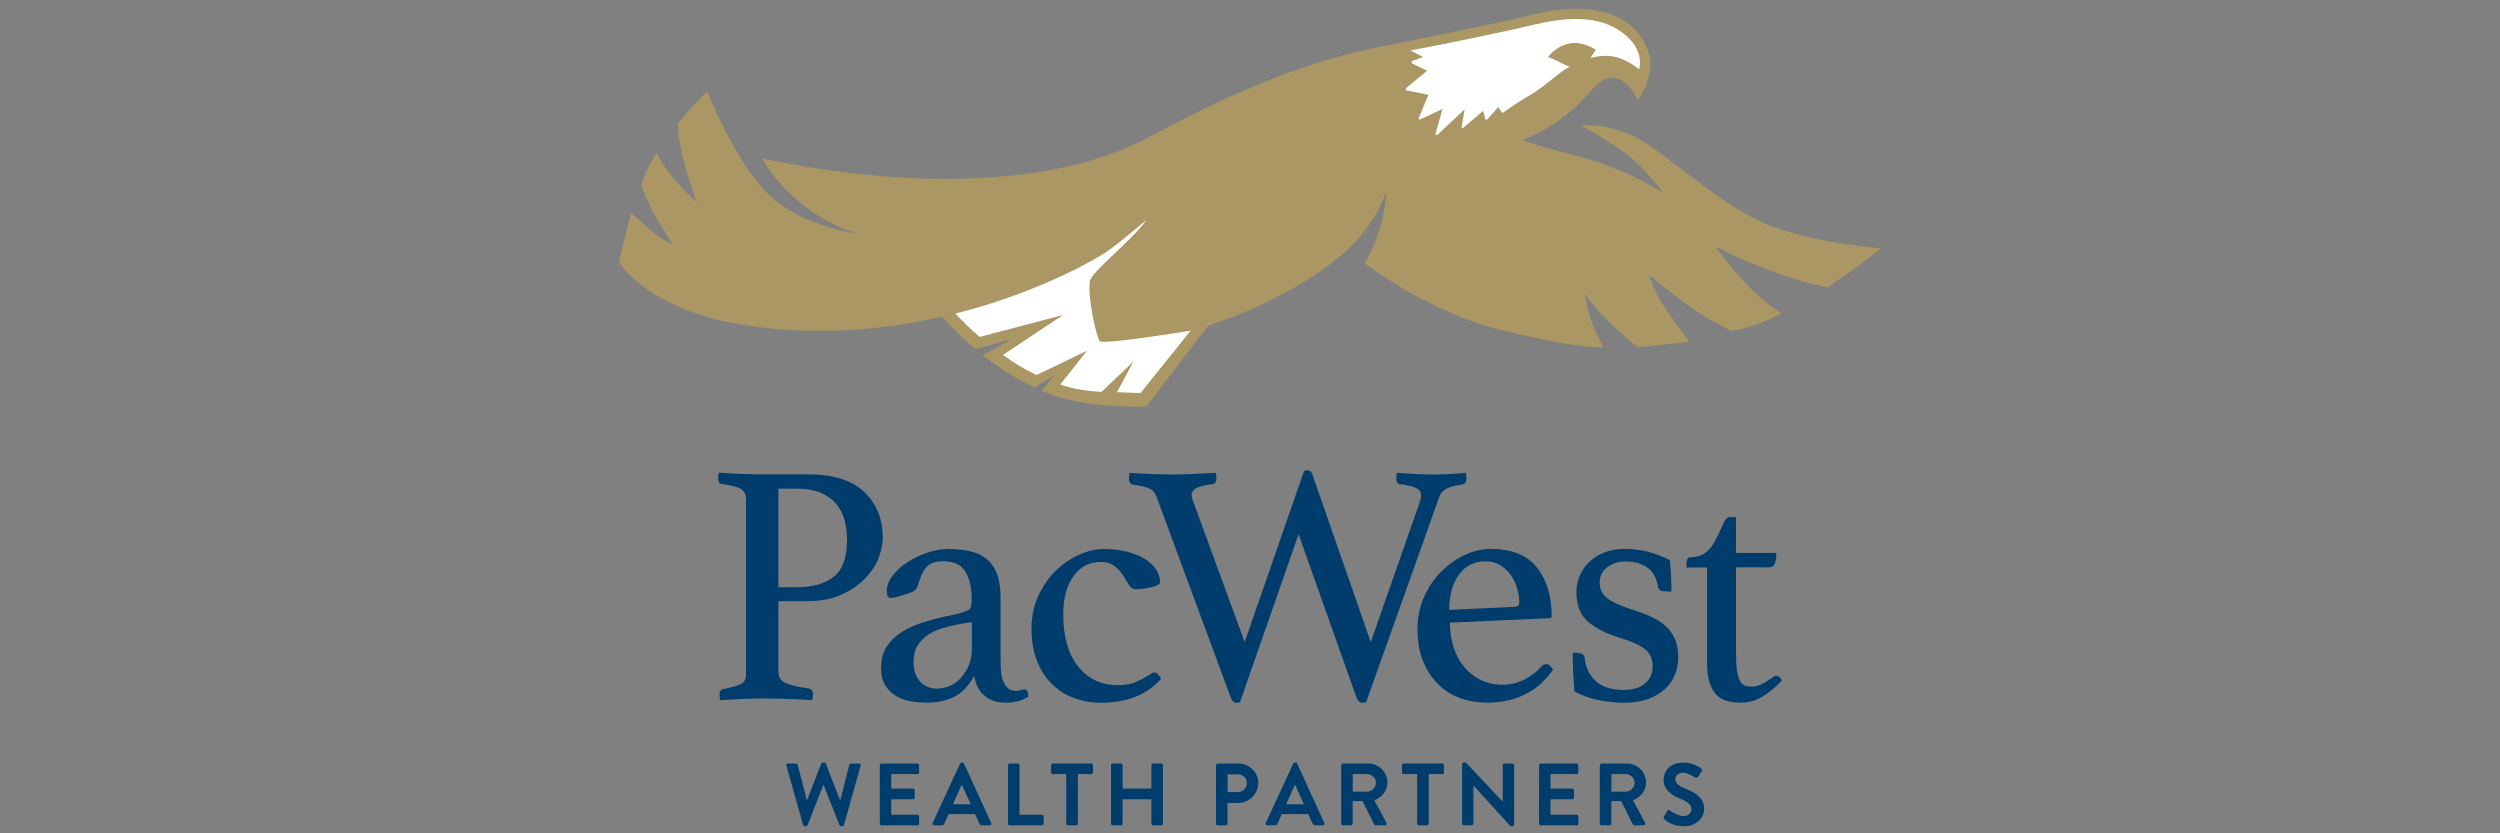 <?xml version="1.0" encoding="UTF-8" standalone="no"?>
<svg xmlns="http://www.w3.org/2000/svg" id="Layer_1" viewBox="0 0 300 100">
  <rect x="0" y="0" width="300" height="100" fill="#808080" stroke="none"/>
  <defs>
    <style>.cls-1{fill:#aa9764;}.cls-2{fill:#003d6d;}.cls-3{fill:#fff;}</style>
  </defs>
  <path class="cls-1" d="M213.11,27.36c-5.16-1.88-9.27-5.67-14.95-9.74-4.31-3.08-8.47-2.56-8.47-2.56,0,0,4.13,2.19,6.3,4.09,1.94,1.7,3.54,3.93,3.54,3.93,0,0-3.38-2.05-6.39-3.13-3.01-1.08-4.6-1.37-7.56-2.21-1.28-.36-2.23-.7-2.92-.98.43-.13,3.04-.99,6.12-3.67,2.08-1.82,2.76-3.46,4.44-3.72,2.06-.32,3.26,2.6,3.26,2.6,0,0,1.23-1.15,1.54-3.84s-2.58-9.28-14.22-6.34c-3.55.9-10.25,2.21-19.11,4.02-9.32,1.91-18.55,6.2-26.45,10.47-18.1,9.8-46.44,2.7-46.75,2.74.04.07,1.15,2.46,4.48,5.25,3.52,2.95,7.08,3.81,7.08,3.81,0,0-6.38-.81-10.36-4.32-4.33-3.82-7.82-12.81-7.82-12.81,0,0-1.04,1.04-1.97,2.08-.93,1.04-1.6,1.84-1.6,1.84,0,0,.07,1.85.83,4.73s1.49,4.66,1.49,4.66c0,0-1-.8-2.58-2.6-1.57-1.79-2.23-3.29-2.23-3.29,0,0-.63.83-1.21,2.14-.58,1.31-.63,1.79-.63,1.79,0,0,.84,2.25,1.74,3.77.9,1.53,2.03,3.27,2.03,3.27,0,0-1.5-.67-2.67-1.72-1.17-1.04-2.36-2.06-2.36-2.06l-1.44,5.87s3.35,5.87,15.48,7.65c8.58,1.26,16.59.46,23.31-1.08,1.07,1.2,2.34,2.5,3.7,3.63l.31.25,4.31-1.17-3.48,1.92,1.41,1.02c1.46,1.06,2.96,1.95,4.44,2.66l.38.18,2.44-1.45-1.59,1.86,1.3.5c1.38.46,2.75.8,4.8,1.08,3.13.44,6.5.28,6.5.28l6.32-8.28,1.19-1.43c.81-.29,1.82-.66,2.99-1.07.58-.21,9.98-3.87,14.77-9.19,2.74-3.04,3.47-5.81,3.47-5.81,0,0,.07,3.28-1.82,7.22-.22.46-.47.93-.74,1.4,3.18,2.32,9.46,6.36,16.65,8.07,10.38,2.47,11.99,1.97,11.99,1.97,0,0-.82-1.35-1.4-3.04-.49-1.45-.85-3.29-.85-3.29,0,0,1.17,1.44,2.57,2.93,1.4,1.49,3.79,3.45,3.79,3.45l6.15-.67s-1.32-1.92-2.68-3.81c-1.36-1.89-2.11-4.22-2.11-4.22,0,0,2.39,1.96,4.51,3.53,2.11,1.57,5.3,3.17,5.3,3.17,0,0,.72,0,2.75-.65,2.03-.65,3.35-1.45,3.35-1.45,0,0-2.11-1.2-4.52-3.81-2.4-2.61-3.43-4.23-3.43-4.23,0,0,2.49,1.37,6.65,2.94,4.15,1.57,6.87,1.97,6.87,1.97,0,0,1.29-.85,2.98-2.07,1.69-1.21,3.39-2.59,3.39-2.59,0,0-7.46-.6-12.62-2.48Z"/>
  <path class="cls-3" d="M184.3,2.92c5.83-1.39,8.91-.34,10.89,1.41,2.2,1.93,1.5,3.98,1.5,3.98,0,0-1.17-1.02-2.73-1.45-.85-.23-1.93-.21-3.1.09l.64-.97s-1.52-1.09-3.18-.76c-1.66.33-2.57,1.63-2.57,1.63,0,0,.58.14,1.72.76.34.18.63.31.89.39-.18.1-.35.2-.53.31-1.45.95-2.7,2.32-4.92,3.51-.01,0-.02.02-.03.02-.62.36-2.55,1.69-2.55,1.69l-.13-.02-.38-.69-1.37,1.53h-.19s-.29-1.04-.29-1.04l-2.41,2.05-.18-.02.38-2.23-3.31,3.11-.22-.05.87-3.09-2.72,1.27-.17-.09,1.2-2.88-2.71-.55v-.23s2.56-2.12,2.56-2.12l-1.86-.89v-.25s1.38-.5,1.38-.5l-1.53-.78c3.37-.65,9.59-1.85,15.03-3.15Z"/>
  <path class="cls-3" d="M131.98,40.95c-.14-.12-.56-1.39-.86-3.04-.28-1.55-.49-3.07-.33-4.18.15-1.1,5.07-4.89,6.78-7.33-.8.68-1.63,1.36-2.46,2.03-.65.55-1.43,1.16-2.33,1.79-.71.52-7.71,4.78-18.13,7.41.89.96,1.88,1.93,2.92,2.8l10.01-2.64-7.22,4.8c1.34.97,2.49,1.68,4.02,2.41l6.06-2.91-3.21,4.05c2.14.79,4.9.88,4.96.88l3.82-3.63-1.97,3.67,2.82.11,5.75-7.16.3-.34c-1.03.17-10.46,1.7-10.95,1.27Z"/>
  <path class="cls-2" d="M93.41,72.16v8.48c0,.64.3,1.08.91,1.34.61.26,1.52.48,2.73.64.33.06.5.29.5.7,0,.19-.03.43-.08.7-.8-.06-1.71-.1-2.73-.14-1.02-.04-2.12-.06-3.31-.06-.72,0-1.53.02-2.44.06-.91.04-1.77.09-2.57.14-.06-.28-.08-.5-.08-.66,0-.39.14-.61.41-.66,1.1-.22,1.84-.43,2.21-.64.37-.21.56-.59.56-1.14v-21.06c0-.55-.21-.95-.64-1.2-.43-.25-1.19-.44-2.3-.58-.28-.05-.41-.3-.41-.74,0-.19.03-.4.08-.62.77.06,1.59.1,2.46.14.87.04,1.69.06,2.46.06h5.83c2.98,0,5.21.7,6.7,2.11,1.49,1.41,2.23,3.23,2.23,5.46,0,.88-.2,1.78-.6,2.69-.4.91-.98,1.73-1.74,2.46-.76.73-1.7,1.33-2.81,1.8-1.12.47-2.38.7-3.79.7h-3.6ZM95.6,70.47c1.93,0,3.42-.43,4.47-1.28,1.05-.85,1.57-2.3,1.57-4.34,0-.85-.1-1.65-.29-2.4-.19-.74-.52-1.4-.99-1.97-.47-.56-1.09-1.01-1.86-1.34-.77-.33-1.74-.5-2.9-.5h-2.19v11.83h2.19Z"/>
  <path class="cls-2" d="M122.91,82.71c.3,0,.47.29.5.87-.72.5-1.63.74-2.73.74-.61,0-1.14-.09-1.59-.27-.45-.18-.82-.42-1.13-.72-.31-.3-.54-.65-.71-1.03-.17-.39-.28-.79-.34-1.2-.69,1.24-1.51,2.09-2.46,2.54-.95.46-2.05.68-3.29.68-.55,0-1.14-.05-1.76-.14-.62-.1-1.21-.3-1.76-.6-.55-.3-1.01-.73-1.37-1.28-.36-.55-.54-1.28-.54-2.19,0-1.02.24-1.88.72-2.59.48-.7,1.1-1.28,1.86-1.74.76-.46,1.59-.82,2.48-1.1.9-.28,1.76-.51,2.59-.7.47-.08.9-.17,1.3-.27.4-.1.75-.2,1.06-.31.39-.11.63-.26.72-.46.1-.19.14-.57.14-1.12,0-1.3-.25-2.36-.74-3.21-.5-.84-1.38-1.26-2.65-1.26-.47,0-.87.06-1.2.17-.33.11-.61.28-.83.52-.22.24-.41.55-.58.93-.17.39-.33.84-.5,1.37-.08.3-.27.52-.56.66-.29.14-.78.3-1.47.5-.17.06-.37.11-.62.17s-.46.08-.62.08c-.28,0-.41-.29-.41-.87s.23-1.21.7-1.82c.47-.61,1.07-1.14,1.8-1.61.73-.47,1.52-.85,2.38-1.14.85-.29,1.67-.43,2.44-.43.97,0,1.84.08,2.61.25.78.17,1.44.47,2,.91.56.44.98,1.03,1.28,1.78.29.74.44,1.71.44,2.9v7.12c0,.97.03,1.66.1,2.09.07.43.17.77.31,1.01.19.39.41.64.64.77.23.12.48.19.72.19.3,0,.52-.03.64-.08.12-.05.25-.08.39-.08ZM116.62,74.65l-1.33.21c-.72.14-1.42.3-2.1.5-.68.19-1.28.46-1.81.81-.53.35-.95.78-1.27,1.3-.32.52-.48,1.17-.48,1.94,0,1.05.27,1.85.81,2.4.54.55,1.21.83,2.02.83.53,0,1.05-.12,1.56-.35.51-.23.96-.56,1.33-.99.37-.43.68-.93.92-1.51.24-.58.35-1.21.35-1.9v-3.23Z"/>
  <path class="cls-2" d="M131.98,67.45c-1.3,0-2.35.57-3.17,1.7-.81,1.13-1.22,2.66-1.22,4.59,0,2.68.6,4.76,1.8,6.25s2.79,2.23,4.78,2.23c.88,0,1.62-.14,2.21-.41.59-.28,1.11-.55,1.55-.83.08-.05.18-.12.29-.19.11-.07.22-.1.33-.1.14,0,.29.1.46.29.17.19.28.35.33.46-.28.33-.62.66-1.03.99s-.91.64-1.49.93c-.58.29-1.26.52-2.05.7-.79.18-1.68.27-2.67.27-1.13,0-2.2-.19-3.21-.56-1.01-.37-1.89-.93-2.65-1.68-.76-.74-1.36-1.68-1.8-2.79-.44-1.12-.66-2.42-.66-3.91,0-1.41.27-2.7.81-3.87.54-1.17,1.23-2.17,2.07-3,.84-.83,1.78-1.48,2.81-1.94,1.03-.47,2.05-.7,3.04-.7s1.94.11,2.77.33c.83.22,1.53.51,2.11.87.58.36,1.03.78,1.34,1.26.32.48.48.99.48,1.51,0,.17-.14.3-.41.41-.28.11-.59.2-.93.27-.35.07-.68.12-.99.14-.32.03-.5.04-.56.04-.36,0-.64-.17-.85-.52-.21-.34-.43-.72-.68-1.12-.25-.4-.59-.77-1.01-1.12-.43-.34-1.03-.52-1.8-.52Z"/>
  <path class="cls-2" d="M156.51,56.52c.17-.05.3-.08.41-.08.28,0,.47.18.58.54l6.99,20.07,5.88-16.8c.05-.17.1-.32.12-.45.03-.14.04-.26.04-.37,0-.39-.2-.68-.6-.87-.4-.19-1.04-.34-1.92-.46-.3-.03-.46-.26-.46-.7,0-.22.03-.44.08-.66.72.06,1.47.1,2.25.14.79.04,1.48.06,2.09.06.66,0,1.37-.02,2.13-.06.76-.04,1.36-.09,1.8-.14,0,.08.01.19.04.33.03.14.04.25.04.33,0,.44-.17.69-.5.75-.83.11-1.45.27-1.88.48-.43.21-.74.57-.93,1.1l-8.73,24.53c-.17.06-.32.08-.45.08-.33,0-.58-.25-.75-.74l-6.91-19.49-7.03,20.15c-.11.06-.25.08-.41.08-.33,0-.58-.25-.74-.74l-8.9-24.08c-.14-.39-.39-.68-.77-.87-.37-.19-1.05-.36-2.05-.5-.3-.08-.46-.34-.46-.79,0-.14.03-.34.08-.62.39.03.81.06,1.26.08s.91.05,1.37.06c.46.01.9.03,1.32.04.43.01.81.02,1.14.02.69,0,1.52-.02,2.5-.06.98-.04,1.9-.09,2.75-.14.06.28.08.5.08.66,0,.41-.15.65-.46.7-.8.08-1.42.23-1.86.43-.44.21-.66.52-.66.93,0,.17.04.33.12.5l6.25,17.09,7.12-20.52Z"/>
  <path class="cls-2" d="M184.96,79.98c.19-.19.4-.29.62-.29.27,0,.54.23.78.7-.36.5-.77.98-1.24,1.45s-1.03.89-1.68,1.26c-.65.37-1.39.67-2.21.89-.83.22-1.78.33-2.86.33s-2.15-.18-3.14-.54c-.99-.36-1.87-.91-2.63-1.65-.76-.74-1.37-1.67-1.82-2.77-.46-1.1-.68-2.4-.68-3.89,0-1.41.27-2.7.81-3.89.54-1.19,1.23-2.2,2.09-3.04.85-.84,1.8-1.5,2.83-1.97,1.03-.47,2.03-.7,3-.7,2.57,0,4.43.74,5.61,2.23,1.17,1.49,1.76,3.43,1.76,5.83,0,.17-.08.25-.25.25l-11.96.54c0,1.08.15,2.07.45,2.98.3.91.73,1.7,1.28,2.36.55.66,1.22,1.18,2,1.55.78.37,1.67.56,2.66.56.88,0,1.72-.21,2.54-.62.81-.41,1.49-.94,2.04-1.57ZM178.27,67.36c-1.37,0-2.44.54-3.21,1.61-.77,1.08-1.15,2.48-1.15,4.22l7.78-.37c.41,0,.62-.18.62-.54,0-.52-.08-1.08-.25-1.65-.16-.58-.41-1.11-.74-1.59-.33-.48-.75-.88-1.26-1.2-.51-.32-1.1-.48-1.79-.48Z"/>
  <path class="cls-2" d="M199.66,70.96c-.22,0-.38-.05-.48-.14-.1-.1-.16-.2-.19-.31-.19-1.13-.64-1.94-1.34-2.42-.7-.48-1.58-.72-2.63-.72-.8,0-1.51.23-2.13.68-.62.46-.93,1.08-.93,1.88,0,.72.28,1.32.85,1.8.57.48,1.59.96,3.08,1.43.8.25,1.54.52,2.21.83.68.3,1.25.67,1.74,1.1.48.43.86.95,1.14,1.57.28.62.41,1.36.41,2.21,0,.72-.13,1.41-.39,2.07-.26.66-.66,1.24-1.2,1.74-.54.5-1.21.9-2.03,1.2-.81.3-1.79.45-2.92.45-.88,0-1.87-.1-2.96-.31-1.09-.21-2.08-.56-2.96-1.05-.06-.72-.1-1.47-.14-2.26-.04-.79-.06-1.58-.06-2.38h.41c.28,0,.51.05.7.14.19.1.3.26.33.48.11,1.16.56,2.09,1.34,2.79s1.88,1.05,3.29,1.05c1.13,0,2-.25,2.61-.77.61-.51.91-1.21.91-2.09s-.33-1.61-.99-2.09c-.66-.48-1.64-.92-2.94-1.3-1.63-.5-2.9-1.14-3.83-1.94-.92-.8-1.39-1.97-1.39-3.52,0-.72.14-1.39.41-2.03.28-.63.66-1.19,1.16-1.65.5-.47,1.1-.84,1.82-1.12.72-.28,1.52-.41,2.4-.41,1.1,0,2.14.14,3.12.43.98.29,1.74.6,2.3.93.03.22.05.49.08.81.03.32.05.65.06.99.01.35.03.69.04,1.03.01.35.02.66.02.93l-.95-.04Z"/>
  <path class="cls-2" d="M212.59,81.39c.14-.14.25-.22.35-.25.1-.03.17-.04.23-.04.25,0,.47.18.66.54-.72.8-1.49,1.45-2.32,1.94-.83.5-1.71.74-2.65.74-.55,0-1.08-.06-1.57-.19-.5-.12-.92-.37-1.28-.72-.36-.36-.64-.85-.85-1.47s-.31-1.43-.31-2.42v-11.42h-2.48v-.46c0-.19.03-.37.1-.54.07-.17.21-.25.43-.25.75,0,1.35-.19,1.82-.58.47-.39.85-.88,1.16-1.49.33-.66.62-1.28.87-1.86.25-.58.52-.87.83-.87h.74v4.3h4.84c0,.58-.06,1.01-.19,1.3-.12.29-.35.43-.68.43h-3.97v10.26c0,.88.04,1.59.12,2.13s.21.95.37,1.24c.17.29.36.48.58.56.22.08.47.12.75.12.47,0,.9-.1,1.3-.31.4-.21.78-.45,1.14-.72Z"/>
  <path class="cls-2" d="M94.36,91.87c-.04-.15.04-.25.19-.25h.98c.08,0,.17.07.19.15l1.1,4.23h.04l1.69-4.37c.02-.06.07-.12.18-.12h.19c.11,0,.16.05.18.12l1.7,4.37h.04l1.08-4.23c.02-.07.11-.15.19-.15h.98c.15,0,.23.11.19.25l-2,7.12c-.02.08-.11.15-.19.15h-.17c-.1,0-.16-.05-.18-.12l-1.9-4.8h-.05l-1.88,4.8c-.03.06-.07.12-.18.12h-.17c-.08,0-.17-.06-.19-.15l-2-7.12Z"/>
  <path class="cls-2" d="M105.58,91.82c0-.11.08-.2.2-.2h4.31c.12,0,.2.1.2.2v.87c0,.11-.08.2-.2.2h-3.14v1.74h2.62c.11,0,.2.1.2.2v.88c0,.12-.1.2-.2.2h-2.62v1.86h3.14c.12,0,.2.1.2.2v.87c0,.11-.08.2-.2.2h-4.31c-.12,0-.2-.1-.2-.2v-7.02Z"/>
  <path class="cls-2" d="M111.91,98.76l3.3-7.13c.03-.06.08-.12.18-.12h.11c.11,0,.15.05.18.12l3.26,7.13c.06.14-.02.28-.18.28h-.92c-.16,0-.23-.06-.31-.21l-.52-1.14h-3.17l-.52,1.14c-.04.11-.14.21-.31.21h-.92c-.16,0-.24-.14-.18-.28ZM116.49,96.51l-1.06-2.33h-.03l-1.04,2.33h2.13Z"/>
  <path class="cls-2" d="M120.96,91.82c0-.11.08-.2.2-.2h.98c.11,0,.2.1.2.2v5.95h2.7c.12,0,.2.1.2.2v.87c0,.11-.08.2-.2.2h-3.88c-.12,0-.2-.1-.2-.2v-7.02Z"/>
  <path class="cls-2" d="M127.95,92.89h-1.62c-.12,0-.2-.1-.2-.2v-.87c0-.11.08-.2.2-.2h4.63c.12,0,.2.1.2.2v.87c0,.11-.08.2-.2.2h-1.62v5.95c0,.11-.1.2-.2.2h-.99c-.11,0-.2-.1-.2-.2v-5.95Z"/>
  <path class="cls-2" d="M133.32,91.82c0-.11.1-.2.2-.2h.99c.12,0,.2.1.2.2v2.81h3.46v-2.81c0-.11.08-.2.2-.2h.98c.11,0,.2.1.2.2v7.02c0,.11-.1.2-.2.2h-.98c-.12,0-.2-.1-.2-.2v-2.93h-3.46v2.93c0,.11-.08.2-.2.2h-.99c-.11,0-.2-.1-.2-.2v-7.02Z"/>
  <path class="cls-2" d="M145.93,91.82c0-.11.08-.2.2-.2h2.49c1.3,0,2.37,1.06,2.37,2.34s-1.07,2.39-2.36,2.39h-1.33v2.49c0,.11-.1.2-.2.2h-.98c-.12,0-.2-.1-.2-.2v-7.02ZM148.54,95.05c.59,0,1.09-.48,1.09-1.1,0-.58-.5-1.03-1.09-1.03h-1.23v2.13h1.23Z"/>
  <path class="cls-2" d="M151.89,98.76l3.3-7.13c.03-.06.09-.12.18-.12h.11c.11,0,.15.05.18.12l3.26,7.13c.06.14-.02.28-.18.28h-.92c-.16,0-.23-.06-.31-.21l-.52-1.14h-3.17l-.52,1.14c-.04.11-.14.21-.31.21h-.92c-.16,0-.24-.14-.18-.28ZM156.47,96.51l-1.06-2.33h-.03l-1.04,2.33h2.13Z"/>
  <path class="cls-2" d="M160.95,91.82c0-.11.08-.2.2-.2h3.03c1.27,0,2.31,1.02,2.31,2.28,0,.97-.65,1.77-1.57,2.14l1.45,2.69c.07.14,0,.31-.18.31h-1.11c-.1,0-.15-.05-.17-.1l-1.41-2.81h-1.18v2.7c0,.11-.1.2-.2.2h-.98c-.12,0-.2-.1-.2-.2v-7.02ZM164.06,95c.56,0,1.05-.49,1.05-1.08,0-.56-.49-1.03-1.05-1.03h-1.73v2.11h1.73Z"/>
  <path class="cls-2" d="M170.06,92.89h-1.62c-.12,0-.2-.1-.2-.2v-.87c0-.11.08-.2.2-.2h4.63c.12,0,.2.1.2.2v.87c0,.11-.08.2-.2.2h-1.62v5.95c0,.11-.1.2-.2.2h-.99c-.11,0-.2-.1-.2-.2v-5.95Z"/>
  <path class="cls-2" d="M175.44,91.7c0-.11.1-.19.2-.19h.27l4.41,4.69h.01v-4.38c0-.11.09-.2.2-.2h.97c.11,0,.2.1.2.2v7.13c0,.11-.1.19-.2.19h-.25l-4.43-4.87h-.01v4.56c0,.11-.08.2-.2.2h-.96c-.11,0-.2-.1-.2-.2v-7.13Z"/>
  <path class="cls-2" d="M184.69,91.82c0-.11.08-.2.2-.2h4.31c.12,0,.2.1.2.2v.87c0,.11-.09.2-.2.2h-3.14v1.74h2.62c.11,0,.2.1.2.2v.88c0,.12-.1.2-.2.2h-2.62v1.86h3.14c.12,0,.2.1.2.2v.87c0,.11-.09.2-.2.2h-4.31c-.12,0-.2-.1-.2-.2v-7.02Z"/>
  <path class="cls-2" d="M191.99,91.82c0-.11.08-.2.2-.2h3.03c1.27,0,2.31,1.02,2.31,2.28,0,.97-.65,1.77-1.57,2.14l1.45,2.69c.07.14,0,.31-.18.31h-1.11c-.1,0-.15-.05-.17-.1l-1.41-2.81h-1.18v2.7c0,.11-.1.2-.2.2h-.98c-.12,0-.2-.1-.2-.2v-7.02ZM195.1,95c.56,0,1.05-.49,1.05-1.08,0-.56-.49-1.03-1.05-1.03h-1.73v2.11h1.73Z"/>
  <path class="cls-2" d="M199.67,98l.38-.66c.08-.15.27-.15.36-.07.05.03.91.66,1.6.66.55,0,.96-.36.96-.82,0-.54-.46-.91-1.35-1.27-1-.4-1.99-1.04-1.99-2.29,0-.94.7-2.04,2.39-2.04,1.08,0,1.91.55,2.12.71.11.06.14.24.06.35l-.4.6c-.08.13-.24.21-.37.13-.08-.05-.89-.58-1.47-.58s-.93.4-.93.74c0,.5.39.84,1.25,1.19,1.03.41,2.22,1.03,2.22,2.4,0,1.09-.94,2.1-2.44,2.1-1.34,0-2.12-.63-2.33-.83-.1-.1-.15-.15-.05-.32Z"/>
</svg>
